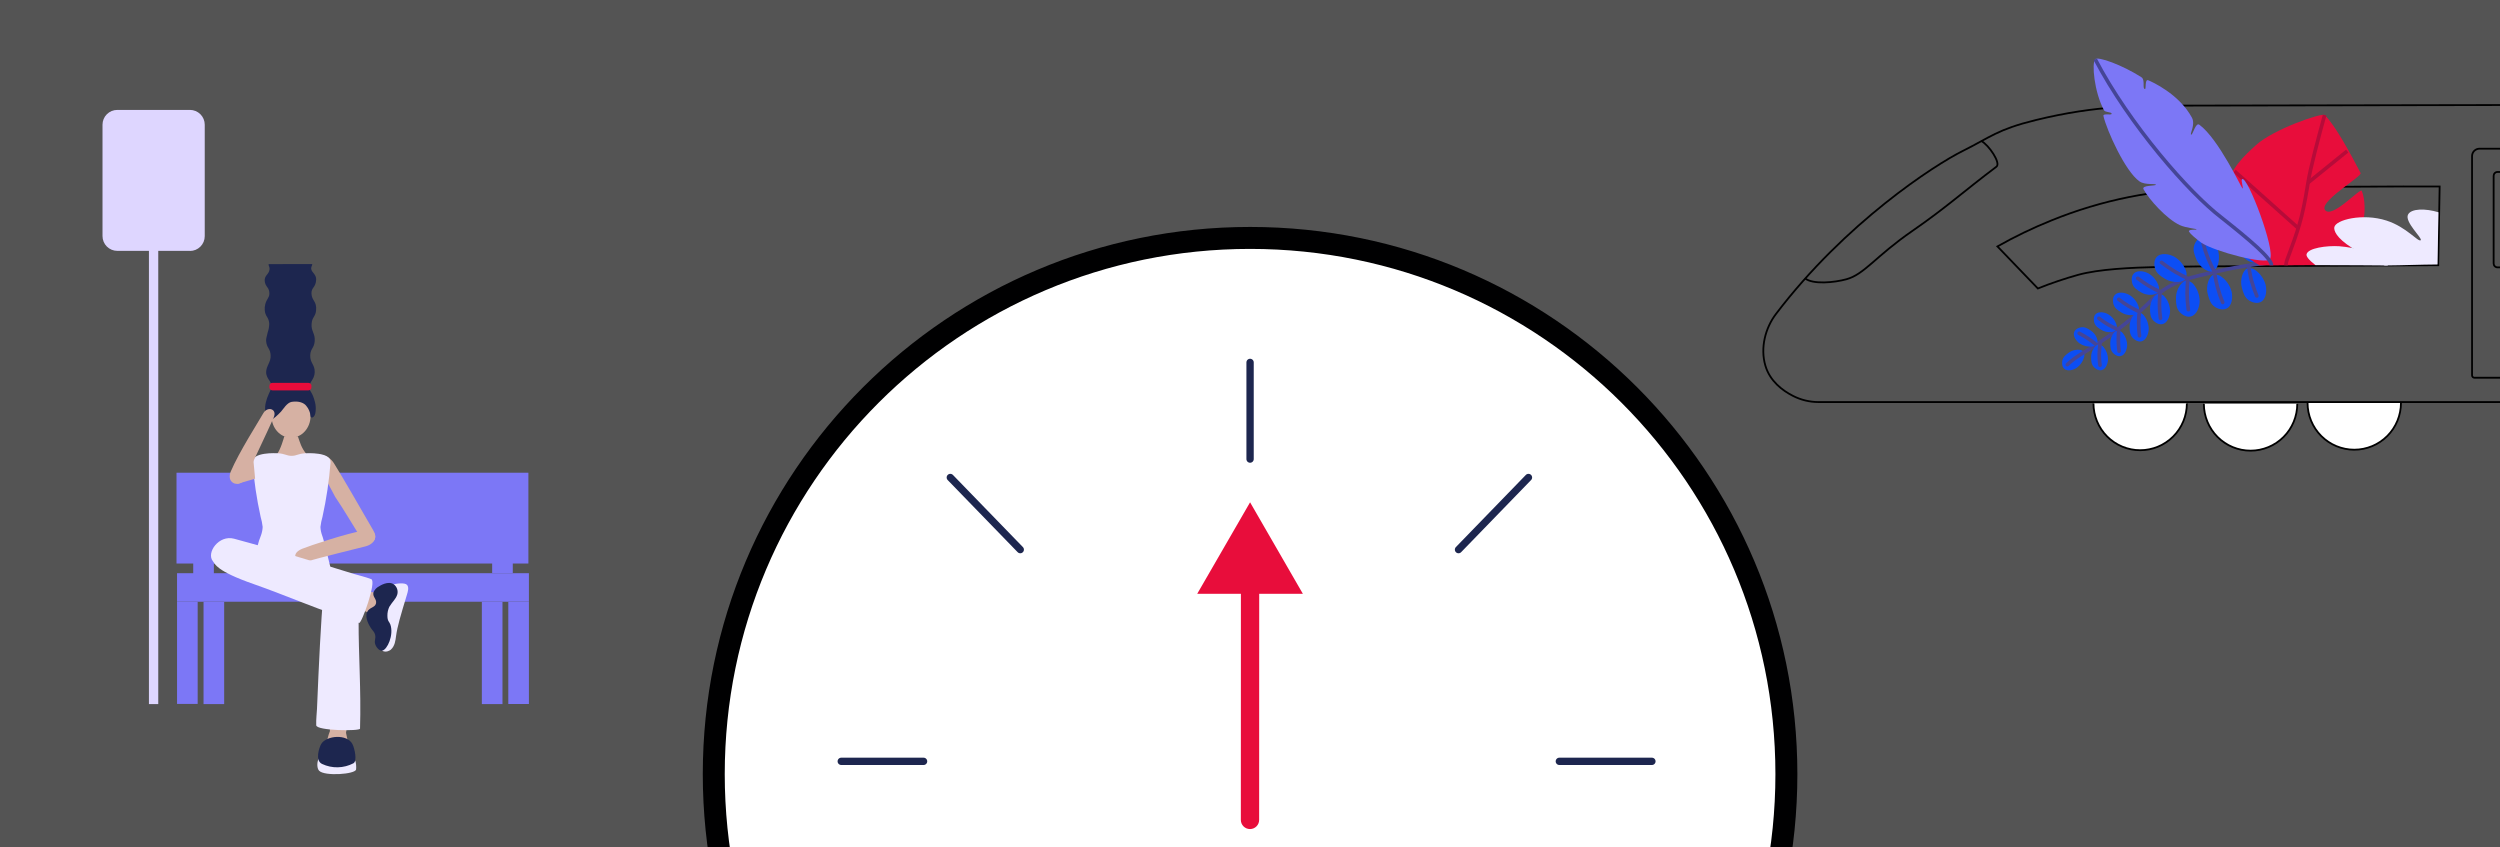 <?xml version="1.0" encoding="utf-8"?>
<svg xmlns="http://www.w3.org/2000/svg" fill="none" height="463" viewBox="0 0 1366 463" width="1366">
<rect x="0" y="0" width="1366" height="463" fill="#333333" stroke="none"/>
<g clip-path="url(#clip0_568_1597)">
<rect fill="#D9D9D9" fill-opacity="0.2" height="463" width="1366"/>
<g clip-path="url(#clip1_568_1597)">
<path d="M173.849 415.195C173.185 416.855 173.165 419.845 174.348 421.111C177.316 424.287 194.191 423.062 194.565 420.436C194.731 419.212 194.565 416.347 194.036 415.621C189.272 409.123 175.883 410.14 173.849 415.195Z" fill="#EEEAFF"/>
<path d="M180.264 399.502C179.018 402.616 179.506 402.543 178.25 405.657L183.843 415.569L190.642 407.919L189.064 400.395C192.091 383.04 193.733 365.472 193.974 347.857C193.341 347.432 180.834 346.134 178.83 347.608C176.433 349.404 179.983 378.9 180.264 399.502Z" fill="#D6B1A3"/>
<path d="M175.448 406.612C174.41 408.522 171.971 415.579 175.988 417.427C178.674 418.694 181.618 419.321 184.588 419.258C187.557 419.195 190.471 418.443 193.101 417.063C195.333 415.88 193.735 408.76 192.562 406.55C191.078 403.706 187.539 402.543 184.031 402.647C180.523 402.751 176.745 404.225 175.448 406.612Z" fill="#1D264F"/>
<path d="M288.709 258.298H96.446V307.919H288.709V258.298Z" fill="#7C77F6"/>
<path d="M289 313.182H96.736V328.802H289V313.182Z" fill="#7C77F6"/>
<path d="M289 328.854H277.729V384.671H289V328.854Z" fill="#7C77F6"/>
<path d="M108.007 328.802H96.736V384.619H108.007V328.802Z" fill="#7C77F6"/>
<path d="M122.485 328.802H111.214V384.712H122.485V328.802Z" fill="#7C77F6"/>
<path d="M274.553 328.802H263.282V384.712H274.553V328.802Z" fill="#7C77F6"/>
<path d="M116.85 306.695H105.579V313.804H116.85V306.695Z" fill="#7C77F6"/>
<path d="M280.189 306.062H268.917V313.171H280.189V306.062Z" fill="#7C77F6"/>
<path d="M170.953 248.542C174.347 248.075 179.433 248.231 182.526 253.223C188.12 262.221 195.572 275.32 203.968 289.819C207.757 296.347 200.47 299.16 197.409 294.261C191.991 285.574 187.829 278.402 183.107 271.428" fill="#D6B1A3"/>
<path d="M200.917 334.603L195.593 332.341L198.457 323L204.57 323.675L207.87 329.85L200.917 334.603Z" fill="#D6B1A3"/>
<path d="M208.773 355.506C210.974 356.876 213.278 355.205 213.475 355.039C215.831 352.964 216.09 349.85 216.401 347.577C217.149 342.128 218.903 336.337 222.317 325.055C222.847 323.311 223.583 320.986 222.421 319.606C221.258 318.226 216.454 318.776 214.648 319.461L210.58 333.991L208.773 355.537" fill="#EEEAFF"/>
<path d="M207.031 320.426C207.498 320.125 212.106 317.125 215.167 319.284C215.995 319.899 216.62 320.747 216.964 321.719C217.308 322.692 217.354 323.745 217.097 324.743C216.308 327.38 214.586 328.501 212.717 331.573C212.01 333.082 211.655 334.732 211.68 336.399C211.68 339.575 212.717 339.585 213.288 341.215C215.291 346.923 211.607 355.101 208.815 355.506C207.269 355.735 205.463 353.669 204.955 351.791C204.446 349.912 205.453 348.978 204.955 346.83C204.56 345.128 203.74 344.868 202.537 342.99C201.903 341.952 199.163 337.665 200.584 334.448C201.768 331.78 204.83 332.133 205.442 329.746C206.055 327.359 203.366 326.155 204.082 323.622C204.649 322.237 205.696 321.103 207.031 320.426V320.426Z" fill="#1D264F"/>
<path d="M159.018 239.16C164.899 239.16 169.667 233.89 169.667 227.39C169.667 220.89 164.899 215.62 159.018 215.62C153.137 215.62 148.37 220.89 148.37 227.39C148.37 233.89 153.137 239.16 159.018 239.16Z" fill="#D6B1A3"/>
<path d="M170.59 144.276C170.757 145.127 169.677 145.812 170.145 147.39C170.612 148.968 172.832 150.099 172.749 152.725C172.604 157.25 170.061 156.876 170.196 160.426C170.362 164.463 173.164 164.442 172.718 169.549C172.407 173.15 170.559 173.088 170.268 176.876C169.936 181.183 172.272 182.066 171.961 186.342C171.681 190.265 169.656 190.41 169.511 194.095C169.345 198.423 172.096 199.16 171.961 203.353C171.826 207.753 168.753 208.324 169.137 212.175C169.334 214.25 170.736 214.115 172.157 219.928C172.515 221.471 172.62 223.062 172.469 224.64C172.199 228.542 169.719 228.791 169.687 227.338C169.503 225.279 168.683 223.328 167.342 221.754C166.169 220.208 163.429 218.942 159.371 219.575C156.807 219.979 154.649 223.726 153.611 224.837C151.535 227.048 149.366 228.988 148.027 229.424C146.989 229.777 145.391 228.636 144.914 224.64C144.753 223.062 144.862 221.469 145.236 219.928C145.623 218.33 146.162 216.773 146.844 215.278C147.882 212.766 148.037 212.963 148.245 212.164C149.179 208.646 145.412 207.369 145.422 203.342C145.422 199.928 148.132 197.81 147.872 194.084C147.83 193.41 147.719 192.743 147.54 192.092C147.073 190.535 146.377 190.078 145.837 188.511C145.597 187.807 145.458 187.074 145.422 186.331C145.339 185.221 145.516 184.567 146.274 181.619C146.797 180.088 147.08 178.484 147.114 176.866C147.077 176.111 146.927 175.365 146.668 174.655C146.159 173.285 145.63 172.994 145.08 171.541C144.862 170.903 144.722 170.241 144.664 169.569C144.564 168.448 144.66 167.317 144.945 166.228C145.692 163.259 147.135 162.813 147.187 160.446C147.203 159.836 147.125 159.227 146.958 158.641C146.532 157.208 145.765 156.814 145.173 155.527C144.776 154.663 144.592 153.716 144.634 152.766C144.821 150.358 146.886 149.85 147.239 147.431C147.488 145.74 146.575 145.21 146.793 144.318L170.59 144.276Z" fill="#1D264F"/>
<path d="M162.755 238.423C163.845 241.484 164.571 244.754 167.653 248.365L159.194 249.953L151.182 248.386C153.383 245.584 155.033 239.461 155.334 238.423" fill="#D6B1A3"/>
<path d="M168.515 209.196H148.868C147.945 209.196 147.197 209.944 147.197 210.867V211.635C147.197 212.558 147.945 213.306 148.868 213.306H168.515C169.438 213.306 170.186 212.558 170.186 211.635V210.867C170.186 209.944 169.438 209.196 168.515 209.196Z" fill="#E80C3B"/>
<path d="M140.711 298.309C141.219 296.29 141.867 294.31 142.652 292.382C143.162 290.943 143.456 289.435 143.523 287.909C143.303 286.019 142.925 284.152 142.392 282.325C140.237 272.546 138.77 262.627 138.002 252.642C137.586 246.881 150.933 247.608 151.878 247.66C155.791 247.888 156.559 249.071 159.351 249.071C162.143 249.071 162.817 247.899 166.74 247.67C167.674 247.618 181.021 246.892 180.606 252.652C179.837 262.634 178.371 272.549 176.216 282.325C175.689 284.157 175.311 286.027 175.085 287.919C175.152 289.445 175.446 290.953 175.956 292.393C176.839 294.469 180.004 307.764 180.617 310.234C181.717 314.686 160.668 306.082 160.668 306.082C160.668 306.082 139.413 303.197 140.711 298.309Z" fill="#EEEAFF"/>
<path d="M199.952 289.611C189.574 291.292 168.982 298.277 165.091 299.855C157.825 302.813 162.247 308.646 168.121 306.736C173.694 304.92 196.143 299.471 199.754 298.527C207.289 296.575 206.231 288.594 199.952 289.611Z" fill="#D6B1A3"/>
<path d="M173.205 387.328C174.295 361.256 175.198 342.201 176.838 321.858C177.502 313.638 188.701 310.722 191.69 315.434C192.728 317.063 196.049 318.682 195.945 339.565C195.862 357.063 197.367 377.343 196.723 398.122C196.723 399.575 172.905 399.347 172.781 396.274C172.656 393.202 173.122 389.279 173.205 387.328Z" fill="#EEEAFF"/>
<path d="M193.879 313.742C167.725 305.677 148.567 299.876 127.893 294.354C119.528 292.123 112.666 301.993 116.257 306.549C117.492 308.117 117.908 311.926 138.593 319.139C155.904 325.179 175.416 333.752 196.184 340.395C197.626 340.862 205.867 317.655 202.867 316.461C199.868 315.268 195.83 314.344 193.879 313.742Z" fill="#EEEAFF"/>
<path d="M103.783 137.073H64.095C61.951 137.073 59.895 136.222 58.379 134.705C56.862 133.189 56.01 131.132 56.01 128.988V68.137C56.01 65.993 56.862 63.936 58.379 62.42C59.895 60.904 61.951 60.052 64.095 60.052H103.783C105.927 60.052 107.984 60.904 109.501 62.42C111.017 63.936 111.868 65.993 111.868 68.137V129.04C111.868 131.184 111.017 133.241 109.501 134.757C107.984 136.273 105.927 137.125 103.783 137.125" fill="#DED6FF"/>
<path d="M86.472 133.109H81.376V384.713H86.472V133.109Z" fill="#DED6FF"/>
<path d="M126.098 257.615C130.657 246.893 141.407 230.169 143.803 225.9C146.132 221.74 151.626 223.369 149.563 228.083C146.643 234.792 136.09 256.896 134.285 260.897C131.494 267.087 123.196 264.471 126.098 257.615Z" fill="#D6B0A3"/>
<path d="M129.579 264.392L139.39 261.544L138.368 250.493L129.579 264.392Z" fill="#D6B0A3"/>
</g>
<g clip-path="url(#clip2_568_1597)">
<path d="M1194.91 220.402C1194.91 227.19 1192.23 233.699 1187.44 238.498C1182.65 243.297 1176.16 245.993 1169.39 245.993C1162.62 245.993 1156.13 243.297 1151.34 238.498C1146.56 233.699 1143.87 227.19 1143.87 220.402" fill="white"/>
<path d="M1194.91 220.402C1194.91 227.19 1192.23 233.699 1187.44 238.498C1182.65 243.297 1176.16 245.993 1169.39 245.993C1162.62 245.993 1156.13 243.297 1151.34 238.498C1146.56 233.699 1143.87 227.19 1143.87 220.402" stroke="black" stroke-miterlimit="10"/>
<path d="M1255.23 220.647C1255.23 227.434 1252.55 233.943 1247.76 238.742C1242.97 243.541 1236.48 246.238 1229.71 246.238C1222.94 246.238 1216.45 243.541 1211.66 238.742C1206.88 233.943 1204.19 227.434 1204.19 220.647" fill="white"/>
<path d="M1255.23 220.647C1255.23 227.434 1252.55 233.943 1247.76 238.742C1242.97 243.541 1236.48 246.238 1229.71 246.238C1222.94 246.238 1216.45 243.541 1211.66 238.742C1206.88 233.943 1204.19 227.434 1204.19 220.647" stroke="black" stroke-miterlimit="10"/>
<path d="M1311.89 220.126C1311.89 226.913 1309.2 233.422 1304.42 238.221C1299.63 243.02 1293.14 245.717 1286.37 245.717C1279.6 245.717 1273.11 243.02 1268.32 238.221C1263.54 233.422 1260.85 226.913 1260.85 220.126" fill="white"/>
<path d="M1311.89 220.126C1311.89 226.913 1309.2 233.422 1304.42 238.221C1299.63 243.02 1293.14 245.717 1286.37 245.717C1279.6 245.717 1273.11 243.02 1268.32 238.221C1263.54 233.422 1260.85 226.913 1260.85 220.126" stroke="black" stroke-miterlimit="10"/>
<path d="M1374 219.694H993.643C988.743 219.681 983.917 218.501 979.562 216.25C973.804 213.302 967.088 208.197 964.603 199.803C961.721 190.032 964.603 179.138 970.426 171.5C1008.29 121.686 1057.11 90.078 1072.62 82.392C1087.69 74.893 1091.34 70.733 1112.41 65.587C1146.06 57.347 1168.77 57.876 1191.25 57.705L1374 57.379" stroke="black" stroke-miterlimit="10"/>
<path d="M1333.02 101.901L1332.77 115.987L1332.24 144.9L1304.53 145.063H1302.86L1273.73 145.209L1265.43 145.25L1248.8 145.331L1234.46 145.396C1207.27 145.51 1191.71 145.608 1179.83 145.869C1164.49 146.211 1146.97 147.025 1135.52 150.168C1128.05 152.249 1120.69 154.739 1113.49 157.626L1091.4 134.649C1100.91 129.264 1110.77 124.517 1120.91 120.441C1148.43 109.229 1177.82 103.337 1207.53 103.073L1216.34 102.878C1221.29 102.78 1226.23 102.682 1231.12 102.601C1241.28 102.43 1251.24 102.3 1260.75 102.202C1267.85 102.121 1274.71 102.064 1281.19 102.023C1305.55 101.86 1324.78 101.885 1333.02 101.901Z" stroke="black" stroke-miterlimit="10"/>
<path d="M1374 206.398H1352.03C1351.68 206.398 1351.35 206.261 1351.11 206.019C1350.87 205.776 1350.73 205.447 1350.73 205.103V85.315C1350.73 84.235 1351.16 83.2 1351.92 82.436C1352.68 81.673 1353.72 81.244 1354.79 81.244H1374" stroke="black" stroke-miterlimit="10"/>
<path d="M1374 146.097H1364.64C1364.08 146.095 1363.54 145.868 1363.14 145.467C1362.74 145.065 1362.52 144.522 1362.52 143.955V96.095C1362.52 95.53 1362.74 94.989 1363.14 94.589C1363.54 94.19 1364.08 93.964 1364.64 93.962H1374" stroke="black" stroke-miterlimit="10"/>
<path d="M986.188 152.024C990.484 155.615 1002.43 154.361 1008.84 152.594C1018.78 149.867 1024.66 140.161 1044.94 126.156C1063.42 113.398 1072.88 104.604 1090.86 91.072C1093.41 89.158 1086.71 79.225 1082.55 77.01" stroke="black" stroke-miterlimit="10"/>
<path d="M1131.56 196.57C1137.74 193.24 1143.2 189.861 1147.92 186.677C1153.79 182.708 1159.44 178.43 1164.86 173.862C1173.07 166.957 1175.1 164.197 1178.87 160.997C1187.59 153.596 1196.55 151.544 1213.36 147.896C1224.93 145.278 1236.68 143.63 1248.52 142.97" stroke="#454596" stroke-miterlimit="10" stroke-width="2"/>
<path d="M1145.69 184.65C1145.05 183.012 1143.91 181.613 1142.45 180.644C1140.77 179.545 1139.2 178.527 1137.18 178.82C1136.92 178.82 1134.2 179.284 1133.36 181.328C1132.41 183.649 1134.54 186.376 1136.24 187.606C1138.17 188.925 1140.49 189.551 1142.82 189.381C1143.42 189.372 1144 189.219 1144.53 188.935C1145.05 188.652 1145.5 188.246 1145.83 187.752C1146.4 187.044 1145.98 185.31 1145.69 184.65Z" fill="#0C4EF4"/>
<path d="M1136.06 182.126C1137.88 183.039 1139.63 184.067 1141.31 185.204C1142.51 186.018 1144.4 187.484 1145.37 188.29" stroke="#454596" stroke-linecap="round" stroke-miterlimit="10" stroke-width="2"/>
<path d="M1135.25 191.074C1133.5 191.107 1131.8 191.675 1130.38 192.703C1128.76 193.892 1127.29 194.991 1126.86 197.026C1126.8 197.287 1126.26 199.982 1127.89 201.48C1129.73 203.182 1133.02 202.123 1134.76 200.943C1136.66 199.581 1138.04 197.616 1138.69 195.365C1138.89 194.804 1138.95 194.202 1138.87 193.611C1138.79 193.02 1138.57 192.457 1138.22 191.97C1137.74 191.245 1135.97 191.009 1135.25 191.074Z" fill="#0C4EF4"/>
<path d="M1129.57 199.241C1131.05 197.849 1132.61 196.554 1134.26 195.365C1135.44 194.551 1137.46 193.248 1138.56 192.597" stroke="#454596" stroke-linecap="round" stroke-miterlimit="10" stroke-width="2"/>
<path d="M1144.08 190.195C1143.09 191.649 1142.58 193.371 1142.59 195.129C1142.59 197.132 1142.66 198.98 1144.05 200.519C1144.23 200.715 1146.11 202.718 1148.27 202.27C1150.71 201.757 1151.78 198.459 1151.83 196.35C1151.82 194.009 1151.03 191.738 1149.58 189.902C1149.25 189.406 1148.8 188.998 1148.27 188.715C1147.75 188.431 1147.16 188.28 1146.56 188.273C1145.65 188.265 1144.47 189.592 1144.08 190.195Z" fill="#0C4EF4"/>
<path d="M1147.43 199.575C1147.16 197.558 1147.02 195.527 1147.02 193.492C1147.02 192.043 1147.42 188.208 1147.53 186.938" stroke="#454596" stroke-linecap="round" stroke-miterlimit="10" stroke-width="2"/>
<path d="M1154.54 182.5C1153.55 183.955 1153.03 185.677 1153.05 187.435C1153.05 189.438 1153.12 191.294 1154.51 192.825C1154.69 193.02 1156.57 195.031 1158.73 194.575C1161.16 194.062 1162.23 190.765 1162.29 188.656C1162.28 186.315 1161.49 184.043 1160.04 182.207C1159.71 181.711 1159.26 181.304 1158.73 181.02C1158.21 180.737 1157.62 180.585 1157.02 180.579C1156.11 180.571 1154.93 181.898 1154.54 182.5Z" fill="#0C4EF4"/>
<path d="M1157.86 191.88C1157.59 189.864 1157.45 187.832 1157.45 185.798C1157.45 184.349 1157.56 181.068 1157.66 179.789" stroke="#454596" stroke-linecap="round" stroke-miterlimit="10" stroke-width="2"/>
<path d="M1165.3 172.876C1164.19 174.521 1163.6 176.467 1163.62 178.454C1163.66 180.717 1163.69 182.818 1165.24 184.552C1165.44 184.78 1167.56 187.044 1170.01 186.531C1172.78 185.953 1173.97 182.216 1174.07 179.838C1174.07 177.177 1173.18 174.594 1171.53 172.51C1171.15 171.955 1170.64 171.501 1170.04 171.187C1169.45 170.872 1168.79 170.706 1168.12 170.702C1167.05 170.694 1165.71 172.192 1165.3 172.876Z" fill="#0C4EF4"/>
<path d="M1169.03 183.486C1168.73 181.204 1168.57 178.906 1168.55 176.606C1168.55 174.977 1168.73 172.258 1168.84 170.825" stroke="#454596" stroke-linecap="round" stroke-miterlimit="10" stroke-width="2"/>
<path d="M1176.53 162.796C1175.36 164.518 1174.74 166.559 1174.77 168.642C1174.77 171.02 1174.84 173.227 1176.5 175.042C1176.71 175.278 1178.93 177.656 1181.5 177.118C1184.41 176.516 1185.66 172.6 1185.73 170.1C1185.72 167.321 1184.79 164.625 1183.07 162.446C1182.66 161.865 1182.13 161.389 1181.51 161.059C1180.88 160.729 1180.19 160.554 1179.49 160.549C1178.41 160.5 1176.99 162.08 1176.53 162.796Z" fill="#0C4EF4"/>
<path d="M1180.47 173.91C1180.13 171.384 1179.94 168.839 1179.92 166.289C1179.92 164.466 1180.09 161.477 1180.22 159.881" stroke="#454596" stroke-linecap="round" stroke-miterlimit="10" stroke-width="2"/>
<path d="M1191.03 156.047C1189.65 158.082 1188.92 160.496 1188.95 162.959C1188.99 165.768 1189.04 168.374 1191 170.523C1191.25 170.8 1193.88 173.617 1196.91 172.966C1200.35 172.241 1201.83 167.617 1201.91 164.661C1201.9 161.378 1200.79 158.192 1198.76 155.615C1198.29 154.932 1197.65 154.373 1196.92 153.986C1196.18 153.6 1195.36 153.396 1194.53 153.392C1193.25 153.335 1191.58 155.183 1191.03 156.047Z" fill="#0C4EF4"/>
<path d="M1195.69 169.204C1195.29 166.219 1195.07 163.211 1195.05 160.199C1195.05 158.041 1195.25 154.499 1195.39 152.627" stroke="#454596" stroke-linecap="round" stroke-miterlimit="10" stroke-width="2"/>
<path d="M1206.61 153.75C1205.8 156.077 1205.71 158.598 1206.37 160.973C1207.14 163.676 1207.85 166.175 1210.3 167.747C1210.61 167.95 1213.88 169.986 1216.65 168.561C1219.78 166.982 1220.02 162.121 1219.33 159.255C1218.49 156.081 1216.59 153.287 1213.97 151.324C1213.33 150.784 1212.57 150.406 1211.76 150.22C1210.95 150.035 1210.1 150.047 1209.3 150.257C1208.05 150.559 1206.92 152.79 1206.61 153.75Z" fill="#0C4EF4"/>
<path d="M1214.49 165.255C1213.35 162.474 1212.38 159.624 1211.59 156.722C1211.02 154.646 1210.27 150.648 1209.96 148.792" stroke="#454596" stroke-linecap="round" stroke-miterlimit="10" stroke-width="2"/>
<path d="M1225.23 150.192C1224.42 152.519 1224.34 155.041 1225 157.414C1225.76 160.118 1226.47 162.617 1228.92 164.197C1229.24 164.4 1232.51 166.436 1235.27 165.011C1238.4 163.383 1238.64 158.571 1237.95 155.696C1237.1 152.525 1235.21 149.734 1232.59 147.774C1231.95 147.232 1231.2 146.852 1230.38 146.665C1229.57 146.478 1228.72 146.49 1227.92 146.699C1226.67 147.041 1225.54 149.24 1225.23 150.192Z" fill="#0C4EF4"/>
<path d="M1233.12 161.697C1231.96 158.92 1230.98 156.07 1230.18 153.164C1229.61 151.088 1228.95 147.171 1228.6 145.315" stroke="#454596" stroke-linecap="round" stroke-miterlimit="10" stroke-width="2"/>
<path d="M1153.23 181.491C1151.48 181.608 1149.74 181.184 1148.24 180.278C1146.53 179.244 1144.95 178.275 1144.33 176.296C1144.26 176.036 1143.48 173.397 1144.96 171.761C1146.65 169.904 1150.02 170.654 1151.85 171.671C1153.87 172.857 1155.42 174.69 1156.27 176.874C1156.52 177.415 1156.63 178.008 1156.61 178.603C1156.58 179.198 1156.41 179.778 1156.11 180.294C1155.68 181.1 1153.93 181.458 1153.23 181.491Z" fill="#0C4EF4"/>
<path d="M1146.84 173.911C1148.44 175.165 1150.11 176.313 1151.86 177.347C1153.11 178.087 1155.69 179.358 1156.84 179.911" stroke="#454596" stroke-linecap="round" stroke-miterlimit="10" stroke-width="2"/>
<path d="M1164.92 172.184C1162.93 172.325 1160.95 171.845 1159.24 170.808C1157.31 169.636 1155.52 168.545 1154.83 166.298C1154.73 166.013 1153.86 163.041 1155.54 161.176C1157.44 159.067 1161.22 159.922 1163.33 161.078C1165.61 162.421 1167.37 164.495 1168.33 166.965C1168.61 167.576 1168.74 168.247 1168.71 168.92C1168.68 169.593 1168.49 170.249 1168.16 170.833C1167.73 171.745 1165.74 172.144 1164.92 172.184Z" fill="#0C4EF4"/>
<path d="M1157.71 163.562C1159.51 164.981 1161.41 166.278 1163.39 167.446C1164.8 168.26 1167.21 169.506 1168.51 170.133" stroke="#454596" stroke-linecap="round" stroke-miterlimit="10" stroke-width="2"/>
<path d="M1175.64 161.087C1173.57 161.229 1171.5 160.729 1169.72 159.654C1167.69 158.416 1165.82 157.276 1165.09 154.923C1164.99 154.614 1164.07 151.487 1165.83 149.541C1167.82 147.334 1171.83 148.23 1174.01 149.435C1176.4 150.847 1178.25 153.024 1179.25 155.615C1179.55 156.258 1179.69 156.964 1179.66 157.672C1179.62 158.381 1179.42 159.072 1179.07 159.686C1178.56 160.631 1176.49 161.054 1175.64 161.087Z" fill="#0C4EF4"/>
<path d="M1168.06 152.049C1170.06 153.62 1172.16 155.064 1174.34 156.372C1175.9 157.309 1178.93 158.815 1180.36 159.491" stroke="#454596" stroke-linecap="round" stroke-miterlimit="10" stroke-width="2"/>
<path d="M1190.01 154.068C1187.56 154.231 1185.11 153.637 1183 152.366C1180.61 150.909 1178.4 149.557 1177.54 146.773C1177.42 146.414 1176.33 142.701 1178.41 140.413C1180.77 137.808 1185.5 138.866 1188.08 140.291C1190.91 141.965 1193.09 144.547 1194.27 147.619C1194.62 148.377 1194.79 149.209 1194.75 150.043C1194.71 150.877 1194.48 151.691 1194.06 152.415C1193.46 153.555 1191.02 154.019 1190.01 154.068Z" fill="#0C4EF4"/>
<path d="M1181.04 143.377C1183.41 145.236 1185.89 146.944 1188.47 148.491C1190.31 149.598 1193.46 151.202 1195.16 152.024" stroke="#454596" stroke-linecap="round" stroke-miterlimit="10" stroke-width="2"/>
<path d="M1204.63 147.155C1202.57 145.818 1200.96 143.88 1200.03 141.602C1198.98 138.989 1198.01 136.578 1198.98 133.835C1199.1 133.476 1200.44 129.861 1203.48 129.267C1206.92 128.591 1210.08 132.271 1211.3 134.966C1212.57 137.994 1212.78 141.36 1211.91 144.525C1211.74 145.344 1211.37 146.11 1210.85 146.757C1210.32 147.405 1209.64 147.916 1208.87 148.246C1207.72 148.792 1205.46 147.725 1204.63 147.155Z" fill="#0C4EF4"/>
<path d="M1203.82 133.199C1204.6 136.109 1205.57 138.965 1206.72 141.749C1207.53 143.744 1209.11 146.919 1209.97 148.596" stroke="#454596" stroke-linecap="round" stroke-miterlimit="10" stroke-width="2"/>
<path d="M1227.61 142.009C1225.61 140.596 1224.08 138.609 1223.23 136.31C1222.29 133.664 1221.41 131.213 1222.49 128.501C1222.63 128.151 1224.12 124.593 1227.16 124.121C1230.63 123.575 1233.66 127.378 1234.75 130.122C1235.9 133.197 1235.98 136.571 1234.98 139.697C1234.78 140.508 1234.39 141.258 1233.84 141.884C1233.29 142.511 1232.59 142.995 1231.81 143.296C1230.64 143.784 1228.42 142.612 1227.61 142.009Z" fill="#0C4EF4"/>
<path d="M1227.35 128.054C1228.02 130.989 1228.88 133.88 1229.91 136.709C1230.65 138.728 1232.27 142.506 1233.07 144.216" stroke="#454596" stroke-linecap="round" stroke-miterlimit="10" stroke-width="2"/>
<path d="M1291.36 120.359C1290.45 124.105 1287.65 134.844 1277.28 142.815C1276.11 143.711 1276.02 143.231 1274.85 143.931L1274.09 144.322C1271.24 144.322 1267.59 144.843 1264.94 144.851C1259.01 144.851 1249.06 144.949 1249.06 144.949L1234.66 144.989C1230.71 142.718 1226.36 139.811 1222.81 134.999C1222 133.9 1212.25 120.172 1216.31 102.959C1216.31 102.959 1216.31 102.911 1216.31 102.886C1218.99 91.739 1226.02 85.332 1232.68 79.274C1242.27 70.537 1268.71 61.524 1270.16 62.875C1276.04 68.347 1284.84 85.038 1289.85 94.549C1290.27 95.363 1285.9 98.424 1281.16 102.047C1275.03 106.721 1268.27 112.282 1270.47 114.863C1274.42 119.512 1289.68 102.487 1290.45 104.278C1292.49 108.96 1292.24 116.752 1291.36 120.359Z" fill="#E80D3B"/>
<path d="M1249.03 144.949C1249.12 143.637 1249.43 142.351 1249.96 141.146C1255.6 126.091 1257.92 119.472 1260.72 102.21C1260.85 101.437 1260.98 100.647 1261.11 99.825C1262.43 91.634 1266.36 76.856 1270.17 62.859" stroke="#B70B39" stroke-miterlimit="10" stroke-width="2"/>
<path d="M1220.93 93.514L1255.92 124.797" stroke="#B70B39" stroke-miterlimit="10" stroke-width="2"/>
<path d="M1282.5 82.555L1261.11 99.833" stroke="#B70B39" stroke-miterlimit="10" stroke-width="2"/>
<path d="M1332.37 115.987L1331.85 144.485C1321.97 144.542 1313.17 144.989 1304.53 145.038C1303.98 145.127 1303.41 145.127 1302.86 145.038C1297.28 142.483 1291.86 139.59 1286.62 136.375C1286.1 136.066 1285.61 135.756 1285.14 135.455C1276.21 129.755 1275.22 125.847 1275.46 124.227C1276.06 120.082 1291.05 116.353 1303.96 120.514C1315.1 124.105 1321.28 132.467 1322.69 131.254C1323.82 130.268 1313.7 121.263 1315.75 117.249C1317.46 113.878 1325.28 113.797 1332.37 115.987Z" fill="#EEEAFF"/>
<path d="M1308.61 141.651L1304.55 145.063C1304.55 145.063 1276.19 144.81 1265.16 144.859C1261.41 141.944 1260.11 140.096 1260.29 139.005C1260.95 135.496 1271.39 134.12 1278.15 134.543C1280.49 134.727 1282.82 135.043 1285.13 135.487C1294.04 137.1 1306.19 140.259 1308.61 141.651Z" fill="#EEEAFF"/>
<path d="M1240.31 141.553C1238.11 144.81 1210.32 137.482 1202.95 132.719C1201.69 131.905 1195.55 127.02 1196.05 126.165C1196.64 125.139 1200.17 125.741 1200.22 125.35C1200.27 124.96 1194.48 124.585 1191.09 123.022C1183.85 119.667 1174.37 109.18 1171.23 103.432C1169.93 101.062 1177.97 101.705 1177.97 100.924C1177.97 100.142 1172.12 101.241 1169.08 99.157C1161.25 93.791 1151.09 71.099 1149.32 63.396C1148.93 61.662 1153.93 63.242 1153.8 62.085C1153.69 61.1 1150.3 61.507 1149.61 60.213C1144.26 50.222 1142.84 34.483 1144.81 32.35C1146.32 30.722 1159.43 35.403 1170.06 42.194C1172.31 43.635 1170.37 48.537 1172.04 48.651C1172.71 48.691 1171.85 43.106 1173.76 43.847C1175.67 44.588 1190.69 51.338 1197.67 64.284C1199.71 68.078 1196.36 73.289 1197.24 73.574C1198.13 73.859 1199.68 66.629 1201.75 68.159C1212.25 75.886 1224.86 102.935 1225.3 102.976C1225.98 103.024 1224.29 98.359 1225.06 97.846C1228.05 95.933 1243.47 136.88 1240.31 141.553Z" fill="#7C77F6"/>
<path d="M1241.14 144.989C1241.14 141.138 1229.31 131.148 1213.71 118.788C1196.14 105.361 1163.58 68.208 1144.82 32.383" stroke="#454596" stroke-miterlimit="10" stroke-width="2"/>
</g>
<path d="M683.042 715.994C844.885 715.994 976.085 584.815 976.085 422.997C976.085 261.179 844.885 130 683.042 130C521.199 130 390 261.179 390 422.997C390 584.815 521.199 715.994 683.042 715.994Z" fill="white" stroke="#000001" stroke-miterlimit="10" stroke-width="12"/>
<path d="M677.997 447.999C677.997 450.76 680.235 452.999 682.996 453C685.758 453.001 687.997 450.763 687.997 448.001L677.997 447.999ZM683.042 274.458L654.162 324.45L711.897 324.465L683.042 274.458ZM687.997 448.001L688.031 319.459L678.031 319.456L677.997 447.999L687.997 448.001Z" fill="#E80D3B"/>
<path d="M459.659 415.997H504.635" stroke="#1D264F" stroke-linecap="round" stroke-miterlimit="10" stroke-width="4"/>
<path d="M519.248 260.901L557.47 300.312" stroke="#1D264F" stroke-linecap="round" stroke-miterlimit="10" stroke-width="4"/>
<path d="M683.042 198.02V250.847" stroke="#1D264F" stroke-linecap="round" stroke-miterlimit="10" stroke-width="4"/>
<path d="M835.152 260.901L796.93 300.312" stroke="#1D264F" stroke-linecap="round" stroke-miterlimit="10" stroke-width="4"/>
<path d="M902.6 415.997H852.021" stroke="#1D264F" stroke-linecap="round" stroke-miterlimit="10" stroke-width="4"/>
</g>
<defs>
<clipPath id="clip0_568_1597">
<rect fill="white" height="463" width="1366"/>
</clipPath>
<clipPath id="clip1_568_1597">
<rect fill="white" height="363" transform="translate(56 60)" width="233"/>
</clipPath>
<clipPath id="clip2_568_1597">
<rect fill="white" height="273" transform="translate(903 32)" width="471"/>
</clipPath>
</defs>
</svg>